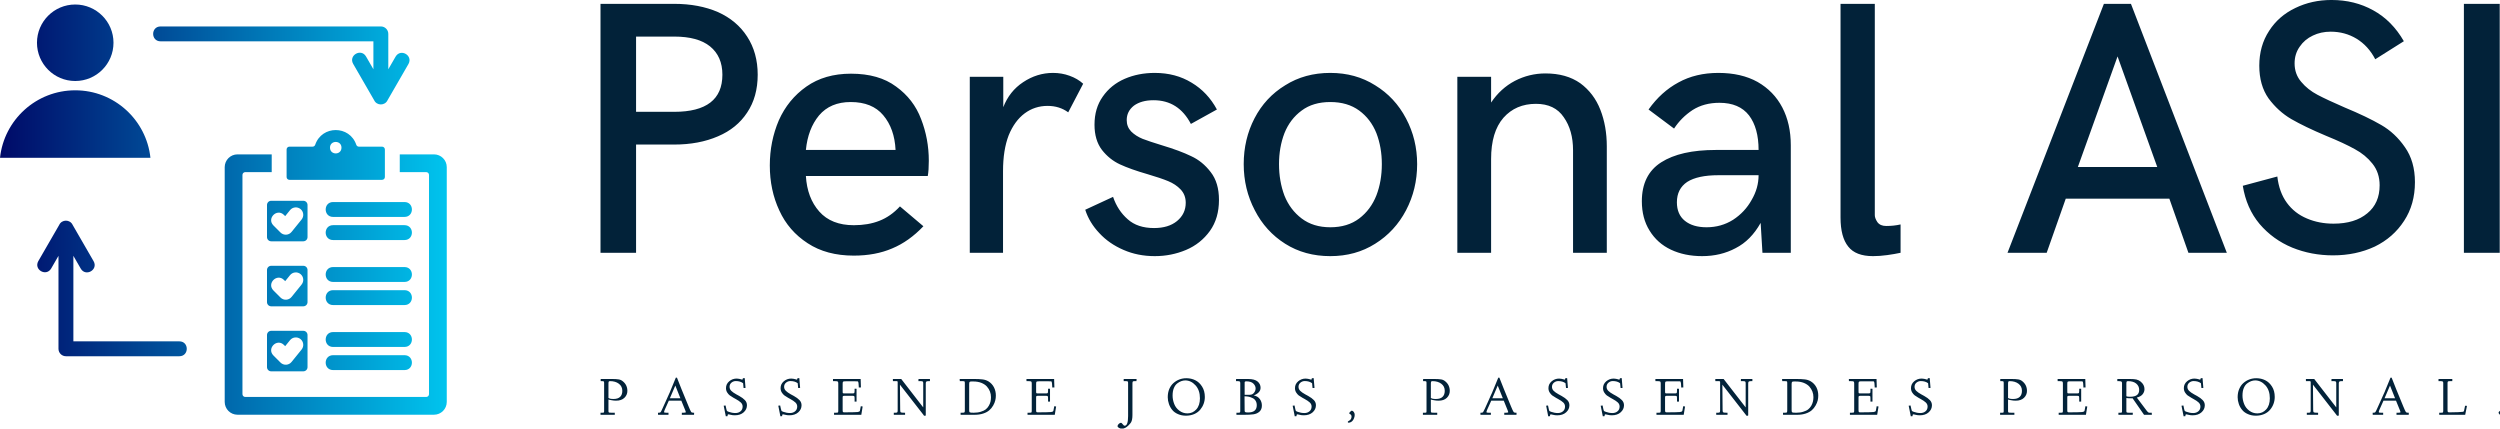 <?xml version="1.0" encoding="UTF-8" standalone="no"?>
<!-- Created with Inkscape (http://www.inkscape.org/) -->

<svg
   width="583.366"
   height="100"
   viewBox="0 0 154.349 26.458"
   version="1.1"
   id="svg1"
   xmlns:inkscape="http://www.inkscape.org/namespaces/inkscape"
   xmlns:sodipodi="http://sodipodi.sourceforge.net/DTD/sodipodi-0.dtd"
   xmlns:xlink="http://www.w3.org/1999/xlink"
   xmlns="http://www.w3.org/2000/svg"
   xmlns:svg="http://www.w3.org/2000/svg">
  <sodipodi:namedview
     id="namedview1"
     pagecolor="#ffffff"
     bordercolor="#000000"
     borderopacity="0"
     inkscape:showpageshadow="2"
     inkscape:pageopacity="0.0"
     inkscape:pagecheckerboard="false"
     inkscape:deskcolor="#d1d1d1"
     inkscape:document-units="mm"
     showborder="false"
     borderlayer="true" />
  <defs
     id="defs1">
    <linearGradient
       inkscape:collect="always"
       xlink:href="#74fe5c8b-519a-4f24-b4bc-c2216d5423d3"
       id="linearGradient5"
       gradientTransform="scale(1.044,0.958)"
       x1="2.666"
       y1="6.763"
       x2="89.324"
       y2="6.763"
       gradientUnits="userSpaceOnUse" />
    <linearGradient
       data-v-fde0c5aa=""
       gradientTransform="rotate(25)"
       id="74fe5c8b-519a-4f24-b4bc-c2216d5423d3"
       x1="0"
       y1="0"
       x2="1"
       y2="0">
      <stop
         data-v-fde0c5aa=""
         offset="0%"
         stop-color="#000A68"
         stop-opacity="1"
         id="stop2" />
      <stop
         data-v-fde0c5aa=""
         offset="100%"
         stop-color="#00C4EE"
         stop-opacity="1"
         id="stop3" />
    </linearGradient>
    <linearGradient
       inkscape:collect="always"
       xlink:href="#74fe5c8b-519a-4f24-b4bc-c2216d5423d3"
       id="linearGradient1"
       gradientUnits="userSpaceOnUse"
       gradientTransform="scale(1.044,0.958)"
       x1="2.666"
       y1="6.763"
       x2="89.324"
       y2="6.763" />
  </defs>
  <g
     inkscape:label="Ebene 1"
     inkscape:groupmode="layer"
     id="layer1"
     transform="translate(-4.409,-400.994)">
    <g
       data-v-fde0c5aa=""
       id="4df7418d-2fc9-41da-aaa7-b926a5365ed8"
       fill="#022239"
       transform="matrix(1.591,0,0,1.591,39.336,396.538)">
      <path
         d="M 1.35,12.61 V 2.95 h 2.86 q 0.96,0 1.7,0.32 0.73,0.33 1.13,0.95 0.41,0.63 0.41,1.48 v 0 q 0,0.86 -0.41,1.47 -0.4,0.61 -1.13,0.92 -0.74,0.32 -1.7,0.32 v 0 H 2.73 v 4.2 z M 2.73,7.14 h 1.48 q 1.87,0 1.87,-1.44 v 0 Q 6.08,4.99 5.6,4.6 5.13,4.22 4.21,4.22 v 0 H 2.73 Z m 8.45,5.58 q -1.06,0 -1.79,-0.48 Q 8.65,11.76 8.29,10.97 7.92,10.18 7.92,9.22 v 0 q 0,-0.93 0.35,-1.75 0.36,-0.81 1.07,-1.31 0.71,-0.5 1.73,-0.5 v 0 q 1.08,0 1.75,0.5 0.68,0.49 0.97,1.26 0.3,0.77 0.3,1.62 v 0 q 0,0.37 -0.04,0.59 v 0 H 9.32 q 0.05,0.85 0.52,1.38 0.47,0.53 1.34,0.53 v 0 q 0.56,0 0.99,-0.17 0.44,-0.17 0.8,-0.56 v 0 l 0.91,0.77 q -0.56,0.59 -1.21,0.86 -0.65,0.28 -1.49,0.28 z M 9.32,8.62 H 12.8 Q 12.76,7.79 12.32,7.27 11.89,6.76 11.06,6.76 v 0 Q 10.27,6.76 9.83,7.28 9.4,7.8 9.32,8.62 Z m 6.36,3.99 V 5.78 h 1.3 v 1.18 q 0.24,-0.62 0.77,-0.97 0.54,-0.36 1.16,-0.36 v 0 q 0.34,0 0.64,0.11 0.31,0.11 0.53,0.31 v 0 L 19.5,7.16 Q 19.16,6.91 18.7,6.91 v 0 q -0.5,0 -0.89,0.29 -0.39,0.29 -0.62,0.85 -0.22,0.57 -0.22,1.39 v 0 3.17 z m 7.18,0.13 q -0.66,0 -1.21,-0.24 -0.56,-0.24 -0.94,-0.65 -0.39,-0.41 -0.55,-0.91 v 0 l 1.08,-0.5 q 0.18,0.53 0.57,0.87 0.38,0.34 1.02,0.34 v 0 q 0.56,0 0.89,-0.27 0.34,-0.28 0.34,-0.71 v 0 q 0,-0.31 -0.2,-0.52 -0.19,-0.2 -0.48,-0.32 -0.29,-0.12 -0.8,-0.27 v 0 Q 21.92,9.37 21.51,9.18 21.1,8.99 20.81,8.62 20.52,8.24 20.52,7.64 v 0 q 0,-0.64 0.32,-1.09 0.32,-0.46 0.85,-0.69 0.53,-0.23 1.17,-0.23 v 0 q 0.81,0 1.43,0.38 0.62,0.37 0.98,1.04 v 0 L 24.26,7.61 Q 23.78,6.69 22.81,6.69 v 0 q -0.47,0 -0.76,0.21 -0.28,0.22 -0.28,0.56 v 0 q 0,0.26 0.17,0.44 0.18,0.18 0.45,0.29 0.26,0.1 0.75,0.25 v 0 q 0.7,0.21 1.13,0.42 0.44,0.2 0.76,0.62 0.32,0.41 0.32,1.08 v 0 q 0,0.71 -0.35,1.2 -0.36,0.5 -0.93,0.74 -0.57,0.24 -1.21,0.24 z m 6.81,0 q -0.99,0 -1.75,-0.48 -0.76,-0.48 -1.18,-1.3 -0.43,-0.82 -0.43,-1.79 v 0 q 0,-0.97 0.42,-1.78 0.42,-0.81 1.19,-1.28 0.76,-0.48 1.75,-0.48 v 0 q 0.98,0 1.74,0.48 0.77,0.47 1.2,1.29 0.43,0.81 0.43,1.77 v 0 q 0,0.97 -0.43,1.79 -0.43,0.82 -1.2,1.3 -0.76,0.48 -1.74,0.48 z m 0,-1.12 q 0.67,0 1.12,-0.34 0.45,-0.34 0.67,-0.9 0.21,-0.55 0.21,-1.21 v 0 q 0,-0.65 -0.21,-1.2 Q 31.24,7.42 30.79,7.09 30.34,6.76 29.67,6.76 v 0 q -0.67,0 -1.11,0.33 -0.45,0.33 -0.67,0.88 -0.21,0.55 -0.21,1.2 v 0 q 0,0.66 0.21,1.22 0.22,0.55 0.67,0.89 0.45,0.34 1.11,0.34 z m 4.93,0.99 V 5.78 h 1.31 v 1 q 0.37,-0.55 0.92,-0.84 0.56,-0.29 1.19,-0.29 v 0 q 0.81,0 1.35,0.38 0.53,0.39 0.78,1.03 0.25,0.64 0.25,1.42 v 0 4.13 H 39.09 V 8.63 q 0,-0.77 -0.36,-1.28 -0.35,-0.52 -1.08,-0.52 v 0 q -0.78,0 -1.26,0.54 -0.48,0.55 -0.48,1.6 v 0 3.64 z m 9.5,0.13 q -0.68,0 -1.21,-0.25 -0.53,-0.25 -0.83,-0.74 -0.3,-0.48 -0.3,-1.14 v 0 q 0,-1.03 0.75,-1.51 0.75,-0.48 2.12,-0.48 v 0 h 1.66 q 0,-0.85 -0.37,-1.34 -0.38,-0.49 -1.15,-0.49 v 0 q -0.6,0 -1.04,0.28 -0.44,0.29 -0.72,0.72 v 0 L 42.02,7.05 Q 42.51,6.36 43.18,6 43.85,5.63 44.73,5.63 v 0 q 0.89,0 1.52,0.35 0.63,0.36 0.96,0.99 0.33,0.63 0.33,1.47 v 0 4.17 h -1.1 l -0.07,-1.16 q -0.38,0.68 -0.97,0.98 -0.58,0.31 -1.3,0.31 z m 0.17,-1.12 q 0.57,0 1.03,-0.29 0.46,-0.3 0.72,-0.77 0.27,-0.46 0.27,-0.96 v 0 h -1.56 q -0.8,0 -1.21,0.26 -0.4,0.27 -0.4,0.79 v 0 q 0,0.47 0.31,0.72 0.31,0.25 0.84,0.25 z m 6.46,1.12 q -0.67,0 -0.96,-0.37 -0.3,-0.37 -0.3,-1.13 v 0 -8.29 h 1.33 v 8.2 q 0,0.12 0.1,0.27 0.11,0.15 0.34,0.15 v 0 q 0.3,0 0.56,-0.06 v 0 1.1 q -0.23,0.05 -0.52,0.09 -0.29,0.04 -0.55,0.04 z m 5.22,-0.13 3.74,-9.66 h 1.05 l 3.72,9.66 h -1.49 l -0.74,-2.1 h -4.02 l -0.74,2.1 z m 2.73,-3.33 h 3.08 L 60.22,4.99 Z m 9.9,3.43 q -0.84,0 -1.58,-0.3 -0.75,-0.31 -1.27,-0.92 -0.51,-0.61 -0.65,-1.48 v 0 l 1.34,-0.36 q 0.07,0.61 0.37,1.02 0.3,0.41 0.78,0.61 0.47,0.2 1.03,0.2 v 0 q 0.83,0 1.31,-0.4 0.48,-0.39 0.48,-1.09 v 0 Q 70.39,9.5 70.11,9.15 69.84,8.81 69.43,8.59 69.02,8.36 68.31,8.07 v 0 Q 67.48,7.72 66.96,7.42 66.45,7.12 66.08,6.62 65.72,6.11 65.72,5.35 v 0 Q 65.72,4.58 66.1,4 66.47,3.42 67.12,3.11 67.76,2.8 68.52,2.8 v 0 q 0.9,0 1.62,0.4 0.73,0.4 1.19,1.2 v 0 L 70.22,5.1 Q 69.95,4.58 69.49,4.3 69.04,4.03 68.49,4.03 v 0 q -0.38,0 -0.69,0.15 -0.32,0.15 -0.51,0.43 -0.2,0.28 -0.2,0.65 v 0 q 0,0.42 0.26,0.72 0.25,0.3 0.63,0.5 0.38,0.2 1.05,0.49 v 0 q 0.87,0.36 1.42,0.68 0.54,0.31 0.92,0.86 0.39,0.55 0.39,1.36 v 0 q 0,0.86 -0.42,1.5 -0.42,0.65 -1.14,1 -0.73,0.34 -1.62,0.34 z m 5.08,-0.1 V 2.95 h 1.39 v 9.66 z"
         id="path2" />
    </g>
    <g
       data-v-fde0c5aa=""
       id="4ca64bf0-64ca-40e6-9b11-255cf310e82d"
       stroke="none"
       fill="url(#74fe5c8b-519a-4f24-b4bc-c2216d5423d3)"
       transform="matrix(0.305,0,0,0.305,3.561,399.295)"
       style="fill:url(#linearGradient5)">
      <path
         d="m 10.265,14.224 c 0,-4.277 3.467,-7.743 7.744,-7.743 4.277,0 7.744,3.467 7.744,7.743 0,4.277 -3.467,7.743 -7.744,7.743 -4.277,0 -7.744,-3.467 -7.744,-7.743 z M 39.081,74.667 H 17.634 v -17.31 l 1.49,2.581 c 0.997,1.735 3.599,0.239 2.602,-1.496 l -4.229,-7.325 c -0.536,-1.175 -2.206,-1.175 -2.742,0 l -4.229,7.325 c -0.944,1.72 1.59,3.177 2.602,1.496 l 1.49,-2.581 v 18.817 c 0,0.832 0.675,1.507 1.507,1.507 h 22.953 c 2.009,0.002 2.012,-3.012 0.003,-3.014 z M 90.634,36.818 h -6.932 v 3.594 h 5.356 c 0.311,0 0.565,0.254 0.565,0.565 V 85.36 c -5.5e-4,0.312 -0.253,0.564 -0.565,0.565 H 52.425 C 52.113,85.924 51.861,85.672 51.86,85.36 V 40.977 c 0,-0.311 0.254,-0.565 0.565,-0.565 h 5.356 V 36.818 H 50.85 c -1.425,0.003 -2.58,1.158 -2.583,2.583 v 47.535 c 0.003,1.425 1.158,2.58 2.583,2.583 h 39.784 c 1.425,-0.003 2.58,-1.158 2.583,-2.583 V 39.401 C 93.214,37.976 92.059,36.821 90.634,36.818 Z M 18.008,23.851 c -7.901,0 -14.403,5.983 -15.226,13.666 H 33.233 C 32.411,29.834 25.909,23.851 18.008,23.851 Z m 52.207,43.471 h 14.44 c 2.009,0 2.009,-3.014 0,-3.014 h -14.44 c -2.009,0 -2.009,3.014 0,3.014 z M 35.29,13.936 h 43.076 v 5.655 l -1.49,-2.581 c -0.997,-1.735 -3.599,-0.239 -2.602,1.496 l 4.229,7.325 c 0.536,1.175 2.206,1.175 2.742,0 l 4.229,-7.325 c 0.944,-1.72 -1.59,-3.177 -2.602,-1.496 l -1.49,2.581 v -7.162 c 0,-0.832 -0.675,-1.507 -1.507,-1.507 H 35.29 c -2.009,0 -2.009,3.014 0,3.014 z m 49.365,45.692 h -14.44 c -2.009,0 -2.009,3.014 0,3.014 h 14.44 c 2.009,0 2.009,-3.014 0,-3.014 z m 0,-13.161 h -14.44 c -2.009,0 -2.009,3.014 0,3.014 h 14.44 c 2.009,0 2.009,-3.014 0,-3.014 z m -14.44,7.695 h 14.44 c 2.009,0 2.009,-3.014 0,-3.014 h -14.44 c -2.009,0 -2.009,3.014 0,3.014 z m -5.183,19.221 v 6.505 c -0.001,0.468 -0.381,0.848 -0.849,0.849 h -6.505 c -0.468,-0.001 -0.848,-0.381 -0.849,-0.849 v -6.505 c 0,-0.467 0.382,-0.849 0.849,-0.849 h 6.505 c 0.467,0 0.849,0.382 0.849,0.849 z m -1.423,0.823 c -0.647,-0.523 -1.596,-0.423 -2.12,0.224 l -0.982,1.214 -0.242,-0.242 c -1.421,-1.421 -3.552,0.71 -2.131,2.131 l 1.426,1.426 c 0.636,0.636 1.683,0.577 2.244,-0.126 l 2.028,-2.507 c 0.524,-0.647 0.424,-1.596 -0.223,-2.12 z m 1.423,-7.479 c -0.001,0.468 -0.381,0.848 -0.849,0.849 h -6.505 c -0.468,-0.001 -0.848,-0.381 -0.849,-0.849 v -6.505 c 0,-0.467 0.382,-0.849 0.849,-0.849 h 6.505 c 0.467,0 0.849,0.382 0.849,0.849 z m -1.422,-5.681 c -0.647,-0.523 -1.596,-0.423 -2.12,0.224 l -0.982,1.214 -0.242,-0.242 c -1.421,-1.421 -3.552,0.71 -2.131,2.131 l 1.426,1.426 c 0.636,0.636 1.683,0.577 2.244,-0.126 l 2.028,-2.507 c 0.524,-0.647 0.424,-1.596 -0.223,-2.12 z M 84.655,72.788 h -14.44 c -2.009,0 -2.009,3.014 0,3.014 h 14.44 c 2.009,0 2.009,-3.014 0,-3.014 z M 65.032,53.567 c -0.001,0.468 -0.381,0.848 -0.849,0.849 h -6.505 c -0.468,-0.001 -0.848,-0.381 -0.849,-0.849 v -6.505 c 0,-0.467 0.382,-0.849 0.849,-0.849 h 6.505 c 0.467,0 0.849,0.382 0.849,0.849 z m -1.423,-5.682 c -0.647,-0.523 -1.596,-0.423 -2.12,0.224 l -0.982,1.214 -0.242,-0.242 c -1.421,-1.421 -3.552,0.71 -2.131,2.131 l 1.426,1.426 c 0.636,0.636 1.683,0.577 2.244,-0.126 l 2.028,-2.507 c 0.524,-0.647 0.424,-1.596 -0.223,-2.12 z m 21.046,29.583 h -14.44 c -2.009,0 -2.009,3.014 0,3.014 h 14.44 c 2.009,0 2.009,-3.014 0,-3.014 z M 80.123,41.973 H 61.361 c -0.312,-5.5e-4 -0.564,-0.253 -0.565,-0.565 v -5.586 c 0,-0.311 0.254,-0.565 0.565,-0.565 h 4.688 c 0.246,0 0.456,-0.15 0.535,-0.383 1.351,-3.97 6.965,-3.97 8.316,0 0.076,0.231 0.292,0.386 0.535,0.383 h 4.688 c 0.311,0 0.565,0.254 0.565,0.565 v 5.586 c -5.5e-4,0.312 -0.253,0.564 -0.565,0.565 z m -8.219,-6.475 c 0.047,-1.595 -2.37,-1.595 -2.323,0 0.044,1.504 2.279,1.504 2.323,0 z"
         id="path3"
         style="fill:url(#linearGradient1)"
         sodipodi:nodetypes="sssssccccccccccsscccccssccccssccccccccccsccssssssscccccccccssssssssssssssssssssccccsssscccccccccccccssssccccccccccsssssccccssssccccccccccssssscccssscccssccsss" />
    </g>
    <g
       data-v-fde0c5aa=""
       id="7bc5b17a-ff06-4075-b650-0649ceaaba23"
       fill="#022239"
       transform="matrix(0.237,0,0,0.237,41.394,423.662)"
       inkscape:export-filename="test.svg"
       inkscape:export-xdpi="477.67001"
       inkscape:export-ydpi="477.67001">
      <path
         d="M 4.1,12.411 H 0.38 v -0.54 h 0.43 q 0.38,0 0.43,-0.06 v 0 q 0.07,-0.07 0.08,-0.35 v 0 -7.32 q 0,-0.33 -0.09,-0.42 -0.08,-0.08 -0.44,-0.08 v 0 H 0.42 L 0.43,3.081 H 3.32 q 1.14,0 1.79,0.11 v 0 q 0.6,0.09 1.08,0.49 v 0 q 1.19,0.96 1.19,2.51 v 0 q 0,1.04 -0.77,1.79 v 0 Q 5.83,8.741 4.42,8.731 v 0 q -0.17,0 -0.59,-0.03 v 0 q -0.1,-0.01 -0.53,-0.08 v 0 Q 2.97,8.551 2.87,8.541 v 0 Q 2.58,8.471 2.56,8.461 v 0 l -0.11,-0.02 v 3.02 q 0,0.28 0.13,0.35 v 0 q 0.11,0.06 0.82,0.06 v 0 h 0.7 z M 2.45,4.281 v 3.74 q 0.35,0.27 1.32,0.27 v 0 q 1.13,0 1.71,-0.54 v 0 Q 6.06,7.211 6.06,6.161 v 0 q 0,-1.18 -0.91,-1.85 v 0 Q 4.26,3.641 2.87,3.641 v 0 q -0.25,0 -0.33,0.11 v 0 q -0.09,0.09 -0.09,0.53 z M 15.37,12.411 l -0.02,-0.54 h 0.17 q 0.39,0 0.52,-0.14 v 0 q 0.13,-0.16 0.46,-0.9 v 0 L 17.41,8.821 17.99,7.531 q 0.26,-0.56 0.3,-0.67 v 0 q 0.07,-0.16 0.12,-0.26 0.05,-0.09 0.07,-0.15 v 0 l 0.09,-0.24 1.43,-3.47 h 0.3 q 0.85,2.24 3.04,7.51 v 0 q 0.45,1.09 0.64,1.39 v 0 q 0.14,0.23 0.57,0.23 v 0 h 0.22 l -0.02,0.54 h -3.19 l 0.01,-0.54 h 0.42 q 0.62,0 0.62,-0.17 v 0 q 0,-0.07 -0.14,-0.43 v 0 L 21.43,8.721 H 18.18 L 17.08,11.181 q -0.14,0.32 -0.14,0.45 v 0 q 0,0.16 0.1,0.2 0.09,0.04 0.47,0.04 v 0 h 0.58 v 0.54 z m 4.5,-7.62 -1.42,3.31 h 2.74 z m 12.6,5.25 v 0 l 0.49,-0.06 0.19,0.87 q 0.11,0.48 0.18,0.56 0.06,0.08 0.47,0.23 v 0 q 0.84,0.31 1.74,0.31 v 0 q 0.79,0 1.33,-0.46 v 0 q 0.53,-0.45 0.53,-1.23 v 0 q 0,-0.61 -0.46,-1.05 v 0 Q 36.46,8.761 35.61,8.301 v 0 L 35.03,7.981 Q 34.29,7.551 34.06,7.361 v 0 Q 33.69,7.081 33.38,6.591 33.07,6.101 33.07,5.461 v 0 q 0,-1.07 0.84,-1.78 0.84,-0.71 1.95,-0.71 v 0 q 0.28,0 0.63,0.07 v 0 q 0.2,0.04 0.53,0.13 v 0 l 0.24,0.08 q 0.1,0 0.14,-0.09 v 0 q 0.05,-0.11 0.05,-0.18 v 0 l 0.02,-0.1 0.48,-0.03 0.21,2.56 -0.51,0.02 -0.12,-1.25 Q 36.78,3.621 35.62,3.621 v 0 q -0.64,0 -1.15,0.43 v 0 q -0.47,0.42 -0.47,1.07 v 0 q 0,0.6 0.45,1.05 v 0 q 0.43,0.43 1.3,0.91 v 0 l 0.77,0.42 q 0.95,0.53 1.48,1.09 0.53,0.56 0.53,1.33 v 0 q 0,1.07 -0.85,1.84 v 0 q -0.87,0.78 -2.32,0.78 v 0 q -0.57,0 -1.07,-0.13 -0.5,-0.12 -0.55,-0.12 v 0 q -0.26,0 -0.26,0.29 v 0 l 0.02,0.18 -0.48,0.04 q -0.06,-0.39 -0.55,-2.76 z m 14.22,0 v 0 l 0.49,-0.06 0.19,0.87 q 0.11,0.48 0.17,0.56 0.07,0.08 0.48,0.23 v 0 q 0.84,0.31 1.74,0.31 v 0 q 0.78,0 1.32,-0.46 v 0 q 0.54,-0.45 0.54,-1.23 v 0 q 0,-0.61 -0.46,-1.05 v 0 Q 50.681,8.761 49.831,8.301 v 0 L 49.251,7.981 Q 48.511,7.551 48.281,7.361 v 0 Q 47.911,7.081 47.601,6.591 47.291,6.101 47.291,5.461 v 0 q 0,-1.07 0.84,-1.78 0.84,-0.71 1.95,-0.71 v 0 q 0.28,0 0.63,0.07 v 0 q 0.2,0.04 0.53,0.13 v 0 l 0.24,0.08 q 0.1,0 0.14,-0.09 v 0 q 0.05,-0.11 0.05,-0.18 v 0 l 0.02,-0.1 0.48,-0.03 0.21,2.56 -0.51,0.02 -0.12,-1.25 Q 51.001,3.621 49.841,3.621 v 0 q -0.64,0 -1.15,0.43 v 0 q -0.48,0.42 -0.48,1.07 v 0 q 0,0.6 0.46,1.05 v 0 q 0.43,0.43 1.29,0.91 v 0 l 0.78,0.42 q 0.95,0.53 1.48,1.09 0.53,0.56 0.53,1.33 v 0 q 0,1.07 -0.85,1.84 v 0 q -0.87,0.78 -2.33,0.78 v 0 q -0.56,0 -1.06,-0.13 -0.5,-0.12 -0.56,-0.12 v 0 q -0.25,0 -0.25,0.29 v 0 l 0.01,0.18 -0.47,0.04 q -0.07,-0.39 -0.55,-2.76 z m 14.26,-6.4 -0.01,-0.56 h 7.21 q 0.01,1.06 0.07,2.2 v 0 l -0.55,0.02 q -0.01,-0.64 -0.07,-1.05 v 0 q -0.04,-0.36 -0.1,-0.45 v 0 q -0.05,-0.09 -0.17,-0.11 v 0 q -0.09,-0.01 -0.68,-0.01 v 0 h -2.38 q -0.55,0 -0.69,0.09 v 0 q -0.12,0.09 -0.12,0.56 v 0 1.95 q 0,0.41 0.05,0.48 v 0 q 0.07,0.08 0.41,0.08 v 0 h 2.12 q 0.36,0 0.44,-0.11 v 0 q 0.08,-0.1 0.09,-0.59 v 0 -0.53 l 0.51,0.02 v 3.34 H 66.571 V 8.241 q 0,-0.58 -0.08,-0.67 v 0 q -0.08,-0.11 -0.43,-0.11 v 0 h -2.1 q -0.33,0 -0.42,0.08 -0.08,0.09 -0.08,0.35 v 0 3.31 q 0,0.37 0.08,0.47 0.09,0.1 0.36,0.1 v 0 q 2.92,-0.02 3.45,-0.08 v 0 q 0.52,-0.06 0.6,-0.31 v 0 l 0.01,-0.02 v -0.01 l 0.23,-1.18 0.48,0.08 -0.35,2.16 h -7.1 v -0.54 h 0.36 q 0.57,0 0.65,-0.07 v 0 q 0.09,-0.08 0.09,-0.47 v 0 -7.09 q 0,-0.42 -0.15,-0.51 v 0 Q 62.001,3.641 61.351,3.641 v 0 z m 15.61,0 -0.02,-0.56 h 2.18 l 5.73,7.4 V 4.141 q 0,-0.33 -0.15,-0.42 -0.16,-0.08 -0.61,-0.08 v 0 h -0.5 l 0.03,-0.56 h 2.98 v 0.56 h -0.32 q -0.46,0 -0.62,0.11 -0.15,0.11 -0.15,0.5 v 0 8.07 0.15 q 0,0.05 -0.01,0.1 -0.01,0.04 -0.05,0.07 v 0 q -0.01,0.01 -0.07,0.01 v 0 h -0.19 -0.06 -0.03 l -0.02,-0.01 q -0.03,0 -0.04,-0.01 -0.02,-0.02 -0.02,-0.03 0,-0.02 -0.01,-0.03 v 0 q -0.03,-0.03 -0.06,-0.07 v 0 q -0.01,-0.02 -0.03,-0.05 -0.02,-0.04 -0.03,-0.05 v 0 l -6.11,-7.84 0.07,6.66 q 0,0.45 0.16,0.55 v 0 q 0.16,0.1 0.87,0.1 v 0 h 0.24 v 0.54 h -2.94 v -0.54 h 0.43 q 0.37,0 0.48,-0.11 v 0 q 0.1,-0.1 0.1,-0.51 v 0 -7.45 L 77.651,3.641 Z m 17.42,0 -0.04,-0.56 h 3.78 q 1.32,0 2.19,0.11 v 0 q 0.82,0.1 1.51,0.5 v 0 q 0.95,0.58 1.45,1.55 v 0 q 0.5,0.97 0.5,2.15 v 0 q 0,0.66 -0.15,1.26 v 0 q -0.15,0.64 -0.54,1.33 v 0 q -0.43,0.75 -1,1.23 v 0 q -0.62,0.55 -1.6,0.87 v 0 q -1,0.33 -2.27,0.33 v 0 h -3.62 l -0.01,-0.54 h 0.37 q 0.52,0 0.63,-0.08 v 0 q 0.11,-0.09 0.11,-0.54 v 0 -7.11 q 0,-0.37 -0.1,-0.43 v 0 Q 95.081,3.641 94.571,3.641 v 0 z m 2.44,0.75 v 6.83 q 0,0.45 0.16,0.55 v 0 q 0.16,0.1 1.03,0.1 v 0 q 1.05,0 1.85,-0.26 v 0 q 0.85,-0.26 1.29,-0.62 v 0 q 0.49,-0.41 0.79,-0.94 0.31,-0.53 0.44,-1.09 v 0 q 0.12,-0.55 0.12,-1.14 v 0 q 0,-0.79 -0.27,-1.48 v 0 q -0.26,-0.69 -0.79,-1.29 v 0 q -0.53,-0.59 -1.44,-0.96 v 0 Q 98.681,3.731 97.511,3.731 v 0 h -0.51 q -0.37,0 -0.47,0.12 v 0 Q 96.421,3.991 96.421,4.391 Z m 14.93,-0.75 -0.01,-0.56 h 7.21 q 0.01,1.06 0.07,2.2 v 0 l -0.55,0.02 q -0.01,-0.64 -0.07,-1.05 v 0 q -0.04,-0.36 -0.09,-0.45 v 0 q -0.06,-0.09 -0.17,-0.11 v 0 q -0.1,-0.01 -0.69,-0.01 v 0 h -2.38 q -0.54,0 -0.69,0.09 v 0 q -0.12,0.09 -0.12,0.56 v 0 1.95 q 0,0.41 0.05,0.48 v 0 q 0.07,0.08 0.41,0.08 v 0 h 2.12 q 0.36,0 0.44,-0.11 v 0 q 0.08,-0.1 0.09,-0.59 v 0 -0.53 l 0.51,0.02 v 3.34 h -0.51 V 8.241 q 0,-0.58 -0.08,-0.67 v 0 q -0.08,-0.11 -0.43,-0.11 v 0 h -2.09 q -0.34,0 -0.43,0.08 -0.08,0.09 -0.08,0.35 v 0 3.31 q 0,0.37 0.08,0.47 0.09,0.1 0.36,0.1 v 0 q 2.92,-0.02 3.45,-0.08 v 0 q 0.52,-0.06 0.6,-0.31 v 0 l 0.01,-0.02 v -0.01 l 0.23,-1.18 0.48,0.08 -0.35,2.16 h -7.1 v -0.54 h 0.37 q 0.56,0 0.64,-0.07 v 0 q 0.09,-0.08 0.09,-0.47 v 0 -7.09 q 0,-0.42 -0.15,-0.51 v 0 q -0.17,-0.09 -0.82,-0.09 v 0 z m 23.72,11.71 v 0 q 0,-0.28 0.32,-0.57 v 0 q 0.32,-0.29 0.55,-0.29 v 0 q 0.21,0 0.49,0.39 v 0 q 0.27,0.37 0.48,0.38 v 0 q 0.91,0 0.91,-2.51 v 0 -8.61 q 0,-0.33 -0.1,-0.42 -0.1,-0.08 -0.53,-0.08 v 0 h -0.52 V 3.081 h 3.36 l -0.03,0.56 h -0.44 q -0.39,0 -0.5,0.09 v 0 q -0.11,0.11 -0.11,0.55 v 0 8.16 q 0,1.36 -0.37,1.95 v 0 q -0.17,0.28 -0.65,0.77 v 0 q -0.47,0.46 -0.83,0.64 v 0 q -0.43,0.23 -0.93,0.22 v 0 q -0.39,0 -0.76,-0.22 v 0 q -0.34,-0.21 -0.34,-0.45 z m 13.08,-7.52 v 0 q 0,-1.21 0.4,-2.15 v 0 q 0.42,-0.96 1.11,-1.56 v 0 q 0.69,-0.61 1.55,-0.93 v 0 q 0.84,-0.31 1.79,-0.31 v 0 q 1.26,0 2.31,0.52 v 0 q 1.08,0.53 1.79,1.67 v 0 q 0.7,1.1 0.71,2.68 v 0 q 0,0.95 -0.31,1.79 -0.31,0.84 -0.91,1.56 -0.61,0.71 -1.54,1.12 v 0 q -0.97,0.41 -2.16,0.42 v 0 q -1.13,0 -2.07,-0.41 -0.94,-0.4 -1.5,-1.09 v 0 q -0.57,-0.69 -0.86,-1.54 v 0 q -0.31,-0.88 -0.31,-1.77 z m 1.26,-0.45 v 0 q 0,1.14 0.43,2.22 v 0 q 0.4,1.04 1.33,1.73 v 0 q 0.91,0.7 2.1,0.71 v 0 q 1.37,0 2.31,-1.03 v 0 q 0.95,-1.04 0.95,-2.91 v 0 q 0,-2.11 -1.16,-3.38 v 0 q -1.15,-1.26 -2.66,-1.27 v 0 q -0.52,0 -1.06,0.2 -0.55,0.2 -1.05,0.6 v 0 q -0.55,0.43 -0.87,1.23 v 0 q -0.32,0.79 -0.32,1.9 z m 16.91,-3.74 h -0.4 l 0.03,-0.56 h 3.1 q 1.74,0 2.52,0.67 v 0 q 0.77,0.67 0.76,1.62 v 0 q 0,0.71 -0.53,1.23 v 0 q -0.56,0.54 -1.26,0.75 v 0 q 1.08,0.22 1.62,0.99 v 0 q 0.52,0.74 0.51,1.67 v 0 q 0,1 -0.63,1.58 v 0 q -0.6,0.54 -1.55,0.69 v 0 q -0.92,0.13 -2.47,0.13 v 0 h -1.98 v -0.54 h 0.42 q 0.36,0 0.47,-0.07 0.11,-0.07 0.11,-0.34 v 0 -7.32 q 0,-0.33 -0.15,-0.42 v 0 q -0.13,-0.08 -0.57,-0.08 z m 1.83,3.95 v 0 l 0.03,3.76 q 0,0.28 0.17,0.36 0.16,0.09 0.74,0.09 v 0 q 2.25,0 2.25,-1.89 v 0 q 0,-0.69 -0.32,-1.18 v 0 q -0.31,-0.49 -0.84,-0.71 v 0 q -0.59,-0.27 -1.02,-0.34 v 0 q -0.48,-0.09 -1.01,-0.09 z m 0.03,-3.58 v 3.18 h 1.37 q 0.66,0 1.08,-0.53 v 0 q 0.4,-0.51 0.41,-1.12 v 0 q 0,-0.69 -0.59,-1.27 v 0 q -0.58,-0.58 -1.86,-0.58 v 0 q -0.41,0 -0.41,0.32 z m 12.51,6.03 v 0 l 0.49,-0.06 0.18,0.87 q 0.11,0.48 0.18,0.56 0.07,0.08 0.48,0.23 v 0 q 0.84,0.31 1.74,0.31 v 0 q 0.78,0 1.32,-0.46 v 0 q 0.54,-0.45 0.54,-1.23 v 0 q 0,-0.61 -0.46,-1.05 v 0 q -0.48,-0.45 -1.33,-0.91 v 0 l -0.58,-0.32 q -0.74,-0.43 -0.98,-0.62 v 0 q -0.36,-0.28 -0.67,-0.77 -0.31,-0.49 -0.31,-1.13 v 0 q 0,-1.07 0.84,-1.78 0.84,-0.71 1.95,-0.71 v 0 q 0.28,0 0.63,0.07 v 0 q 0.2,0.04 0.53,0.13 v 0 l 0.24,0.08 q 0.1,0 0.14,-0.09 v 0 q 0.05,-0.11 0.05,-0.18 v 0 l 0.01,-0.1 0.48,-0.03 0.22,2.56 -0.51,0.02 -0.12,-1.25 Q 185.002,3.621 183.842,3.621 v 0 q -0.64,0 -1.15,0.43 v 0 q -0.48,0.42 -0.48,1.07 v 0 q 0,0.6 0.45,1.05 v 0 q 0.43,0.43 1.3,0.91 v 0 l 0.77,0.42 q 0.95,0.53 1.49,1.09 0.53,0.56 0.53,1.33 v 0 q 0,1.07 -0.85,1.84 v 0 q -0.87,0.78 -2.33,0.78 v 0 q -0.56,0 -1.06,-0.13 -0.5,-0.12 -0.56,-0.12 v 0 q -0.25,0 -0.25,0.29 v 0 l 0.01,0.18 -0.48,0.04 q -0.06,-0.39 -0.54,-2.76 z m 14.36,4.22 v 0 q 0,-0.08 0.15,-0.19 v 0 q 0.03,-0.03 0.34,-0.21 v 0 q 0.19,-0.13 0.34,-0.38 v 0 q 0.15,-0.27 0.15,-0.61 v 0 q 0,-0.22 -0.1,-0.39 v 0 q -0.08,-0.15 -0.21,-0.2 v 0 q -0.08,-0.04 -0.2,-0.13 v 0 q -0.09,-0.07 -0.09,-0.15 v 0 q 0,-0.16 0.28,-0.41 0.28,-0.26 0.36,-0.26 v 0 q 0.03,0 0.22,0.06 v 0 q 0.13,0.04 0.35,0.33 v 0 q 0.21,0.28 0.21,0.72 v 0 q 0,0.42 -0.18,0.87 -0.18,0.45 -0.44,0.72 v 0 q -0.44,0.43 -1,0.43 v 0 q -0.18,0 -0.18,-0.2 z m 23.3,-1.85 h -3.73 v -0.54 h 0.44 q 0.37,0 0.43,-0.06 v 0 q 0.07,-0.07 0.07,-0.35 v 0 -7.32 q 0,-0.33 -0.08,-0.42 -0.09,-0.08 -0.45,-0.08 v 0 h -0.37 l 0.02,-0.56 h 2.88 q 1.15,0 1.8,0.11 v 0 q 0.6,0.09 1.07,0.49 v 0 q 1.19,0.96 1.19,2.51 v 0 q 0,1.04 -0.76,1.79 v 0 q -0.78,0.76 -2.19,0.75 v 0 q -0.17,0 -0.59,-0.03 v 0 q -0.11,-0.01 -0.53,-0.08 v 0 q -0.34,-0.07 -0.43,-0.08 v 0 q -0.3,-0.07 -0.31,-0.08 v 0 l -0.12,-0.02 V 11.461 q 0,0.28 0.13,0.35 v 0 q 0.11,0.06 0.83,0.06 v 0 h 0.7 z m -1.66,-8.13 v 3.74 q 0.35,0.27 1.32,0.27 v 0 q 1.14,0 1.71,-0.54 v 0 q 0.59,-0.54 0.59,-1.59 v 0 q 0,-1.18 -0.91,-1.85 v 0 q -0.9,-0.67 -2.28,-0.67 v 0 q -0.26,0 -0.34,0.11 v 0 q -0.08,0.09 -0.09,0.53 z m 12.92,8.13 -0.01,-0.54 h 0.17 q 0.39,0 0.52,-0.14 v 0 q 0.12,-0.16 0.46,-0.9 v 0 l 0.91,-2.01 0.57,-1.29 q 0.27,-0.56 0.31,-0.67 v 0 q 0.07,-0.16 0.12,-0.26 0.05,-0.09 0.06,-0.15 v 0 l 0.1,-0.24 1.43,-3.47 h 0.29 q 0.86,2.24 3.04,7.51 v 0 q 0.45,1.09 0.65,1.39 v 0 q 0.13,0.23 0.57,0.23 v 0 h 0.21 l -0.01,0.54 h -3.19 l 0.01,-0.54 h 0.42 q 0.61,0 0.61,-0.17 v 0 q 0,-0.07 -0.14,-0.43 v 0 l -1.03,-2.55 h -3.25 l -1.11,2.46 q -0.14,0.32 -0.14,0.45 v 0 q 0,0.16 0.1,0.2 0.1,0.04 0.48,0.04 v 0 h 0.57 v 0.54 z m 4.5,-7.62 -1.41,3.31 h 2.74 z m 12.61,5.25 v 0 l 0.49,-0.06 0.18,0.87 q 0.11,0.48 0.18,0.56 0.07,0.08 0.48,0.23 v 0 q 0.84,0.31 1.74,0.31 v 0 q 0.78,0 1.32,-0.46 v 0 q 0.53,-0.45 0.53,-1.23 v 0 q 0,-0.61 -0.45,-1.05 v 0 q -0.48,-0.45 -1.34,-0.91 v 0 l -0.57,-0.32 q -0.75,-0.43 -0.98,-0.62 v 0 q -0.36,-0.28 -0.67,-0.77 -0.31,-0.49 -0.31,-1.13 v 0 q 0,-1.07 0.84,-1.78 0.84,-0.71 1.95,-0.71 v 0 q 0.28,0 0.63,0.07 v 0 q 0.19,0.04 0.53,0.13 v 0 l 0.24,0.08 q 0.09,0 0.13,-0.09 v 0 q 0.06,-0.11 0.06,-0.18 v 0 l 0.01,-0.1 0.48,-0.03 0.21,2.56 -0.5,0.02 -0.13,-1.25 q -0.74,-0.56 -1.9,-0.56 v 0 q -0.65,0 -1.15,0.43 v 0 q -0.48,0.42 -0.48,1.07 v 0 q 0,0.6 0.45,1.05 v 0 q 0.43,0.43 1.3,0.91 v 0 l 0.77,0.42 q 0.95,0.53 1.49,1.09 0.53,0.56 0.53,1.33 v 0 q 0,1.07 -0.86,1.84 v 0 q -0.86,0.78 -2.32,0.78 v 0 q -0.56,0 -1.06,-0.13 -0.5,-0.12 -0.56,-0.12 v 0 q -0.25,0 -0.25,0.29 v 0 l 0.01,0.18 -0.48,0.04 q -0.06,-0.39 -0.54,-2.76 z m 14.21,0 v 0 l 0.5,-0.06 0.18,0.87 q 0.11,0.48 0.18,0.56 0.07,0.08 0.48,0.23 v 0 q 0.84,0.31 1.73,0.31 v 0 q 0.79,0 1.33,-0.46 v 0 q 0.53,-0.45 0.53,-1.23 v 0 q 0,-0.61 -0.45,-1.05 v 0 q -0.48,-0.45 -1.34,-0.91 v 0 l -0.57,-0.32 q -0.75,-0.43 -0.98,-0.62 v 0 q -0.36,-0.28 -0.67,-0.77 -0.31,-0.49 -0.31,-1.13 v 0 q 0,-1.07 0.84,-1.78 0.84,-0.71 1.95,-0.71 v 0 q 0.28,0 0.62,0.07 v 0 q 0.2,0.04 0.54,0.13 v 0 l 0.24,0.08 q 0.09,0 0.13,-0.09 v 0 q 0.06,-0.11 0.06,-0.18 v 0 l 0.01,-0.1 0.48,-0.03 0.21,2.56 -0.5,0.02 -0.13,-1.25 Q 265.253,3.621 264.093,3.621 v 0 q -0.65,0 -1.15,0.43 v 0 q -0.48,0.42 -0.48,1.07 v 0 q 0,0.6 0.45,1.05 v 0 q 0.43,0.43 1.3,0.91 v 0 l 0.77,0.42 q 0.95,0.53 1.48,1.09 0.54,0.56 0.54,1.33 v 0 q 0,1.07 -0.86,1.84 v 0 q -0.86,0.78 -2.32,0.78 v 0 q -0.56,0 -1.06,-0.13 -0.51,-0.12 -0.56,-0.12 v 0 q -0.25,0 -0.25,0.29 v 0 l 0.01,0.18 -0.48,0.04 q -0.06,-0.39 -0.55,-2.76 z m 14.26,-6.4 -0.01,-0.56 h 7.21 q 0.02,1.06 0.07,2.2 v 0 l -0.55,0.02 q -0.01,-0.64 -0.06,-1.05 v 0 q -0.05,-0.36 -0.1,-0.45 v 0 q -0.05,-0.09 -0.17,-0.11 v 0 q -0.1,-0.01 -0.68,-0.01 v 0 h -2.38 q -0.55,0 -0.69,0.09 v 0 q -0.13,0.09 -0.13,0.56 v 0 1.95 q 0,0.41 0.06,0.48 v 0 q 0.07,0.08 0.41,0.08 v 0 h 2.11 q 0.36,0 0.44,-0.11 v 0 q 0.09,-0.1 0.09,-0.59 v 0 -0.53 l 0.52,0.02 v 3.34 h -0.52 V 8.241 q 0,-0.58 -0.07,-0.67 v 0 q -0.08,-0.11 -0.43,-0.11 v 0 h -2.1 q -0.34,0 -0.42,0.08 -0.09,0.09 -0.09,0.35 v 0 3.31 q 0,0.37 0.09,0.47 0.08,0.1 0.36,0.1 v 0 q 2.92,-0.02 3.44,-0.08 v 0 q 0.52,-0.06 0.6,-0.31 v 0 l 0.01,-0.02 0.01,-0.01 0.22,-1.18 0.48,0.08 -0.35,2.16 h -7.1 v -0.54 h 0.37 q 0.56,0 0.64,-0.07 v 0 q 0.1,-0.08 0.1,-0.47 v 0 -7.09 q 0,-0.42 -0.15,-0.51 v 0 q -0.17,-0.09 -0.83,-0.09 v 0 z m 15.61,0 -0.01,-0.56 h 2.17 l 5.74,7.4 V 4.141 q 0,-0.33 -0.16,-0.42 -0.15,-0.08 -0.61,-0.08 v 0 h -0.49 l 0.03,-0.56 h 2.98 v 0.56 h -0.32 q -0.47,0 -0.62,0.11 -0.15,0.11 -0.15,0.5 v 0 8.07 0.15 q 0,0.05 -0.01,0.1 -0.02,0.04 -0.05,0.07 v 0 q -0.02,0.01 -0.07,0.01 v 0 h -0.19 -0.06 -0.03 l -0.03,-0.01 q -0.03,0 -0.04,-0.01 -0.01,-0.02 -0.01,-0.03 0,-0.02 -0.02,-0.03 v 0 q -0.02,-0.03 -0.05,-0.07 v 0 q -0.01,-0.02 -0.04,-0.05 -0.02,-0.04 -0.03,-0.05 v 0 l -6.1,-7.84 0.06,6.66 q 0,0.45 0.17,0.55 v 0 q 0.16,0.1 0.87,0.1 v 0 h 0.24 v 0.54 h -2.94 v -0.54 h 0.42 q 0.38,0 0.49,-0.11 v 0 q 0.09,-0.1 0.1,-0.51 v 0 -7.45 l -0.15,-0.16 z m 17.43,0 -0.05,-0.56 h 3.78 q 1.32,0 2.19,0.11 v 0 q 0.82,0.1 1.51,0.5 v 0 q 0.95,0.58 1.46,1.55 v 0 q 0.49,0.97 0.49,2.15 v 0 q 0,0.66 -0.14,1.26 v 0 q -0.16,0.64 -0.55,1.33 v 0 q -0.43,0.75 -0.99,1.23 v 0 q -0.63,0.55 -1.6,0.87 v 0 q -1,0.33 -2.28,0.33 v 0 h -3.61 l -0.02,-0.54 h 0.38 q 0.52,0 0.62,-0.08 v 0 q 0.11,-0.09 0.11,-0.54 v 0 -7.11 q 0,-0.37 -0.09,-0.43 v 0 q -0.11,-0.07 -0.63,-0.07 v 0 z m 2.44,0.75 v 6.83 q 0,0.45 0.16,0.55 v 0 q 0.16,0.1 1.03,0.1 v 0 q 1.05,0 1.84,-0.26 v 0 q 0.86,-0.26 1.29,-0.62 v 0 q 0.5,-0.41 0.8,-0.94 0.3,-0.53 0.43,-1.09 v 0 q 0.13,-0.55 0.13,-1.14 v 0 q 0,-0.79 -0.27,-1.48 v 0 q -0.27,-0.69 -0.79,-1.29 v 0 q -0.54,-0.59 -1.45,-0.96 v 0 q -0.92,-0.36 -2.08,-0.36 v 0 h -0.52 q -0.36,0 -0.46,0.12 v 0 q -0.11,0.14 -0.11,0.54 z m 14.93,-0.75 -0.02,-0.56 h 7.21 q 0.02,1.06 0.07,2.2 v 0 l -0.54,0.02 q -0.02,-0.64 -0.07,-1.05 v 0 q -0.04,-0.36 -0.1,-0.45 v 0 q -0.05,-0.09 -0.17,-0.11 v 0 q -0.1,-0.01 -0.68,-0.01 v 0 h -2.38 q -0.55,0 -0.69,0.09 v 0 q -0.13,0.09 -0.13,0.56 v 0 1.95 q 0,0.41 0.06,0.48 v 0 q 0.07,0.08 0.41,0.08 v 0 h 2.11 q 0.36,0 0.45,-0.11 v 0 q 0.08,-0.1 0.08,-0.59 v 0 -0.53 l 0.52,0.02 v 3.34 h -0.52 V 8.241 q 0,-0.58 -0.07,-0.67 v 0 q -0.08,-0.11 -0.43,-0.11 v 0 h -2.1 q -0.33,0 -0.42,0.08 -0.09,0.09 -0.09,0.35 v 0 3.31 q 0,0.37 0.09,0.47 0.09,0.1 0.36,0.1 v 0 q 2.92,-0.02 3.44,-0.08 v 0 q 0.52,-0.06 0.61,-0.31 v 0 -0.02 l 0.01,-0.01 0.22,-1.18 0.48,0.08 -0.35,2.16 h -7.1 v -0.54 h 0.37 q 0.56,0 0.64,-0.07 v 0 q 0.1,-0.08 0.1,-0.47 v 0 -7.09 q 0,-0.42 -0.15,-0.51 v 0 q -0.17,-0.09 -0.83,-0.09 v 0 z m 15.56,6.4 v 0 l 0.49,-0.06 0.19,0.87 q 0.11,0.48 0.18,0.56 0.06,0.08 0.47,0.23 v 0 q 0.84,0.31 1.74,0.31 v 0 q 0.79,0 1.33,-0.46 v 0 q 0.53,-0.45 0.53,-1.23 v 0 q 0,-0.61 -0.46,-1.05 v 0 q -0.48,-0.45 -1.33,-0.91 v 0 L 343.724,7.981 q -0.74,-0.43 -0.97,-0.62 v 0 q -0.37,-0.28 -0.68,-0.77 -0.31,-0.49 -0.31,-1.13 v 0 q 0,-1.07 0.84,-1.78 0.84,-0.71 1.95,-0.71 v 0 q 0.28,0 0.63,0.07 v 0 q 0.2,0.04 0.53,0.13 v 0 l 0.24,0.08 q 0.1,0 0.14,-0.09 v 0 q 0.05,-0.11 0.05,-0.18 v 0 l 0.02,-0.1 0.48,-0.03 0.21,2.56 -0.51,0.02 -0.12,-1.25 q -0.75,-0.56 -1.91,-0.56 v 0 q -0.64,0 -1.15,0.43 v 0 q -0.47,0.42 -0.47,1.07 v 0 q 0,0.6 0.45,1.05 v 0 q 0.43,0.43 1.3,0.91 v 0 l 0.77,0.42 q 0.95,0.53 1.48,1.09 0.53,0.56 0.53,1.33 v 0 q 0,1.07 -0.85,1.84 v 0 q -0.87,0.78 -2.32,0.78 v 0 q -0.56,0 -1.07,-0.13 -0.5,-0.12 -0.55,-0.12 v 0 q -0.26,0 -0.26,0.29 v 0 l 0.02,0.18 -0.48,0.04 q -0.06,-0.39 -0.55,-2.76 z m 27.54,2.37 h -3.72 v -0.54 h 0.44 q 0.37,0 0.43,-0.06 v 0 q 0.06,-0.07 0.07,-0.35 v 0 -7.32 q 0,-0.33 -0.08,-0.42 -0.09,-0.08 -0.45,-0.08 v 0 h -0.37 l 0.01,-0.56 h 2.89 q 1.15,0 1.79,0.11 v 0 q 0.61,0.09 1.08,0.49 v 0 q 1.19,0.96 1.19,2.51 v 0 q 0,1.04 -0.77,1.79 v 0 q -0.78,0.76 -2.19,0.75 v 0 q -0.17,0 -0.58,-0.03 v 0 q -0.11,-0.01 -0.54,-0.08 v 0 q -0.33,-0.07 -0.43,-0.08 v 0 q -0.29,-0.07 -0.3,-0.08 v 0 l -0.12,-0.02 V 11.461 q 0,0.28 0.13,0.35 v 0 q 0.11,0.06 0.83,0.06 v 0 h 0.69 z m -1.65,-8.13 v 3.74 q 0.35,0.27 1.32,0.27 v 0 q 1.13,0 1.71,-0.54 v 0 q 0.59,-0.54 0.59,-1.59 v 0 q 0,-1.18 -0.91,-1.85 v 0 q -0.9,-0.67 -2.29,-0.67 v 0 q -0.25,0 -0.33,0.11 v 0 q -0.08,0.09 -0.09,0.53 z m 12.92,-0.64 -0.01,-0.56 h 7.21 q 0.01,1.06 0.07,2.2 v 0 l -0.55,0.02 q -0.02,-0.64 -0.07,-1.05 v 0 q -0.04,-0.36 -0.1,-0.45 v 0 q -0.05,-0.09 -0.17,-0.11 v 0 q -0.09,-0.01 -0.68,-0.01 v 0 h -2.38 q -0.55,0 -0.69,0.09 v 0 q -0.12,0.09 -0.12,0.56 v 0 1.95 q 0,0.41 0.05,0.48 v 0 q 0.07,0.08 0.41,0.08 v 0 h 2.11 q 0.37,0 0.45,-0.11 v 0 q 0.08,-0.1 0.09,-0.59 v 0 -0.53 l 0.51,0.02 v 3.34 h -0.51 V 8.241 q 0,-0.58 -0.08,-0.67 v 0 q -0.08,-0.11 -0.43,-0.11 v 0 h -2.1 q -0.33,0 -0.42,0.08 -0.08,0.09 -0.08,0.35 v 0 3.31 q 0,0.37 0.08,0.47 0.09,0.1 0.36,0.1 v 0 q 2.92,-0.02 3.45,-0.08 v 0 q 0.52,-0.06 0.6,-0.31 v 0 l 0.01,-0.02 v -0.01 l 0.23,-1.18 0.48,0.08 -0.35,2.16 h -7.1 v -0.54 h 0.36 q 0.57,0 0.65,-0.07 v 0 q 0.09,-0.08 0.09,-0.47 v 0 -7.09 q 0,-0.42 -0.15,-0.51 v 0 q -0.17,-0.09 -0.82,-0.09 v 0 z m 15.93,0 h -0.39 l 0.01,-0.56 h 3.22 q 1.14,0 1.74,0.13 v 0 q 0.64,0.16 1.1,0.54 v 0 q 1.01,0.82 1.01,1.96 v 0 q 0,0.72 -0.47,1.33 v 0 q -0.49,0.62 -1.53,0.88 v 0 l 2.69,3.57 q 0.31,0.38 0.6,0.38 v 0 h 0.6 l 0.03,0.54 h -2.03 l -2.99,-4.31 h -0.18 q -0.04,0 -0.09,0.01 -0.06,0 -0.07,0 v 0 q -0.88,0 -1.28,-0.08 v 0 3.43 q 0,0.3 0.15,0.35 v 0 q 0.12,0.06 0.82,0.06 v 0 h 0.71 l -0.02,0.54 h -3.73 v -0.54 h 0.32 q 0.47,0 0.54,-0.06 v 0 q 0.08,-0.07 0.08,-0.35 v 0 -7.32 q 0,-0.32 -0.19,-0.41 v 0 q -0.23,-0.09 -0.65,-0.09 z m 1.97,0.64 v 3.29 q 0.19,0.13 0.9,0.14 v 0 q 1.27,0 1.85,-0.44 v 0 q 0.59,-0.43 0.59,-1.35 v 0 q 0,-1 -0.77,-1.65 v 0 q -0.76,-0.63 -2.14,-0.63 v 0 q -0.26,0 -0.34,0.11 v 0 q -0.08,0.09 -0.09,0.53 z m 14.36,5.76 v 0 l 0.5,-0.06 0.18,0.87 q 0.11,0.48 0.18,0.56 0.07,0.08 0.48,0.23 v 0 q 0.84,0.31 1.73,0.31 v 0 q 0.79,0 1.33,-0.46 v 0 q 0.53,-0.45 0.53,-1.23 v 0 q 0,-0.61 -0.45,-1.05 v 0 q -0.48,-0.45 -1.34,-0.91 v 0 L 414.805,7.981 Q 414.055,7.551 413.825,7.361 v 0 q -0.36,-0.28 -0.67,-0.77 -0.31,-0.49 -0.31,-1.13 v 0 q 0,-1.07 0.84,-1.78 0.84,-0.71 1.95,-0.71 v 0 q 0.28,0 0.62,0.07 v 0 q 0.2,0.04 0.54,0.13 v 0 l 0.24,0.08 q 0.09,0 0.13,-0.09 v 0 q 0.06,-0.11 0.06,-0.18 v 0 l 0.01,-0.1 0.48,-0.03 0.21,2.56 -0.5,0.02 -0.13,-1.25 q -0.74,-0.56 -1.9,-0.56 v 0 q -0.65,0 -1.15,0.43 v 0 q -0.48,0.42 -0.48,1.07 v 0 q 0,0.6 0.45,1.05 v 0 q 0.43,0.43 1.3,0.91 v 0 l 0.77,0.42 q 0.95,0.53 1.48,1.09 0.54,0.56 0.54,1.33 v 0 q 0,1.07 -0.86,1.84 v 0 q -0.86,0.78 -2.32,0.78 v 0 q -0.56,0 -1.06,-0.13 -0.51,-0.12 -0.56,-0.12 v 0 q -0.25,0 -0.25,0.29 v 0 l 0.01,0.18 -0.48,0.04 q -0.06,-0.39 -0.55,-2.76 z m 14.63,-2.21 v 0 q 0,-1.21 0.41,-2.15 v 0 q 0.41,-0.96 1.1,-1.56 v 0 q 0.69,-0.61 1.56,-0.93 v 0 q 0.84,-0.31 1.79,-0.31 v 0 q 1.25,0 2.31,0.52 v 0 q 1.08,0.53 1.79,1.67 v 0 q 0.7,1.1 0.7,2.68 v 0 q 0,0.95 -0.31,1.79 -0.3,0.84 -0.91,1.56 -0.6,0.71 -1.54,1.12 v 0 q -0.96,0.41 -2.15,0.42 v 0 q -1.14,0 -2.07,-0.41 -0.94,-0.4 -1.5,-1.09 v 0 q -0.58,-0.69 -0.87,-1.54 v 0 q -0.31,-0.88 -0.31,-1.77 z m 1.26,-0.45 v 0 q 0,1.14 0.43,2.22 v 0 q 0.41,1.04 1.33,1.73 v 0 q 0.91,0.7 2.1,0.71 v 0 q 1.38,0 2.31,-1.03 v 0 q 0.95,-1.04 0.95,-2.91 v 0 q 0,-2.11 -1.16,-3.38 v 0 Q 432.935,3.461 431.425,3.451 v 0 q -0.52,0 -1.06,0.2 -0.54,0.2 -1.05,0.6 v 0 q -0.55,0.43 -0.87,1.23 v 0 q -0.32,0.79 -0.32,1.9 z m 16.53,-3.74 -0.01,-0.56 h 2.17 l 5.74,7.4 V 4.141 q 0,-0.33 -0.16,-0.42 -0.15,-0.08 -0.61,-0.08 v 0 h -0.49 l 0.03,-0.56 h 2.98 v 0.56 h -0.33 q -0.46,0 -0.61,0.11 -0.15,0.11 -0.15,0.5 v 0 8.07 0.15 q 0,0.05 -0.01,0.1 -0.02,0.04 -0.05,0.07 v 0 q -0.02,0.01 -0.07,0.01 v 0 h -0.19 -0.06 -0.03 l -0.03,-0.01 q -0.03,0 -0.04,-0.01 -0.01,-0.02 -0.01,-0.03 0,-0.02 -0.02,-0.03 v 0 q -0.02,-0.03 -0.05,-0.07 v 0 q -0.02,-0.02 -0.04,-0.05 -0.02,-0.04 -0.03,-0.05 v 0 l -6.1,-7.84 0.06,6.66 q 0,0.45 0.17,0.55 v 0 q 0.16,0.1 0.87,0.1 v 0 h 0.24 v 0.54 h -2.94 v -0.54 h 0.42 q 0.38,0 0.49,-0.11 v 0 q 0.09,-0.1 0.1,-0.51 v 0 -7.45 l -0.15,-0.16 z m 17.4,8.77 -0.02,-0.54 h 0.18 q 0.38,0 0.51,-0.14 v 0 q 0.13,-0.16 0.46,-0.9 v 0 l 0.91,-2.01 0.58,-1.29 q 0.26,-0.56 0.3,-0.67 v 0 q 0.07,-0.16 0.12,-0.26 0.05,-0.09 0.07,-0.15 v 0 l 0.09,-0.24 1.43,-3.47 h 0.3 q 0.85,2.24 3.04,7.51 v 0 q 0.45,1.09 0.64,1.39 v 0 q 0.14,0.23 0.58,0.23 v 0 h 0.21 l -0.02,0.54 h -3.19 l 0.01,-0.54 h 0.42 q 0.62,0 0.62,-0.17 v 0 q 0,-0.07 -0.14,-0.43 v 0 l -1.04,-2.55 h -3.25 l -1.1,2.46 q -0.14,0.32 -0.14,0.45 v 0 q 0,0.16 0.1,0.2 0.09,0.04 0.47,0.04 v 0 h 0.58 v 0.54 z m 4.5,-7.62 -1.42,3.31 h 2.74 z m 13.12,-1.15 h -0.49 l 0.01,-0.56 h 3.59 v 0.56 h -0.63 q -0.38,0 -0.49,0.08 -0.12,0.08 -0.12,0.44 v 0 7.06 q 0,0.35 0.09,0.45 0.08,0.1 0.38,0.1 v 0 q 2.87,-0.03 3.53,-0.14 v 0 q 0.21,-0.02 0.29,-0.24 0.08,-0.22 0.28,-1.34 v 0 l 0.49,0.03 -0.46,2.33 h -6.76 l -0.02,-0.54 h 0.39 q 0.51,0 0.58,-0.07 v 0 q 0.08,-0.08 0.09,-0.47 v 0 -7.24 q 0,-0.29 -0.16,-0.37 v 0 q -0.15,-0.08 -0.59,-0.08 z m 15.16,8.2 v 0 q 0,-0.16 0.28,-0.39 0.28,-0.24 0.39,-0.24 v 0 q 0.19,0 0.43,0.28 v 0 q 0.23,0.27 0.23,0.42 v 0 q 0,0.18 -0.27,0.41 v 0 q -0.28,0.24 -0.43,0.23 v 0 q -0.13,0 -0.38,-0.26 -0.25,-0.27 -0.25,-0.45 z"
         id="path4"
         style="stroke-width:1" />
    </g>
  </g>
</svg>
